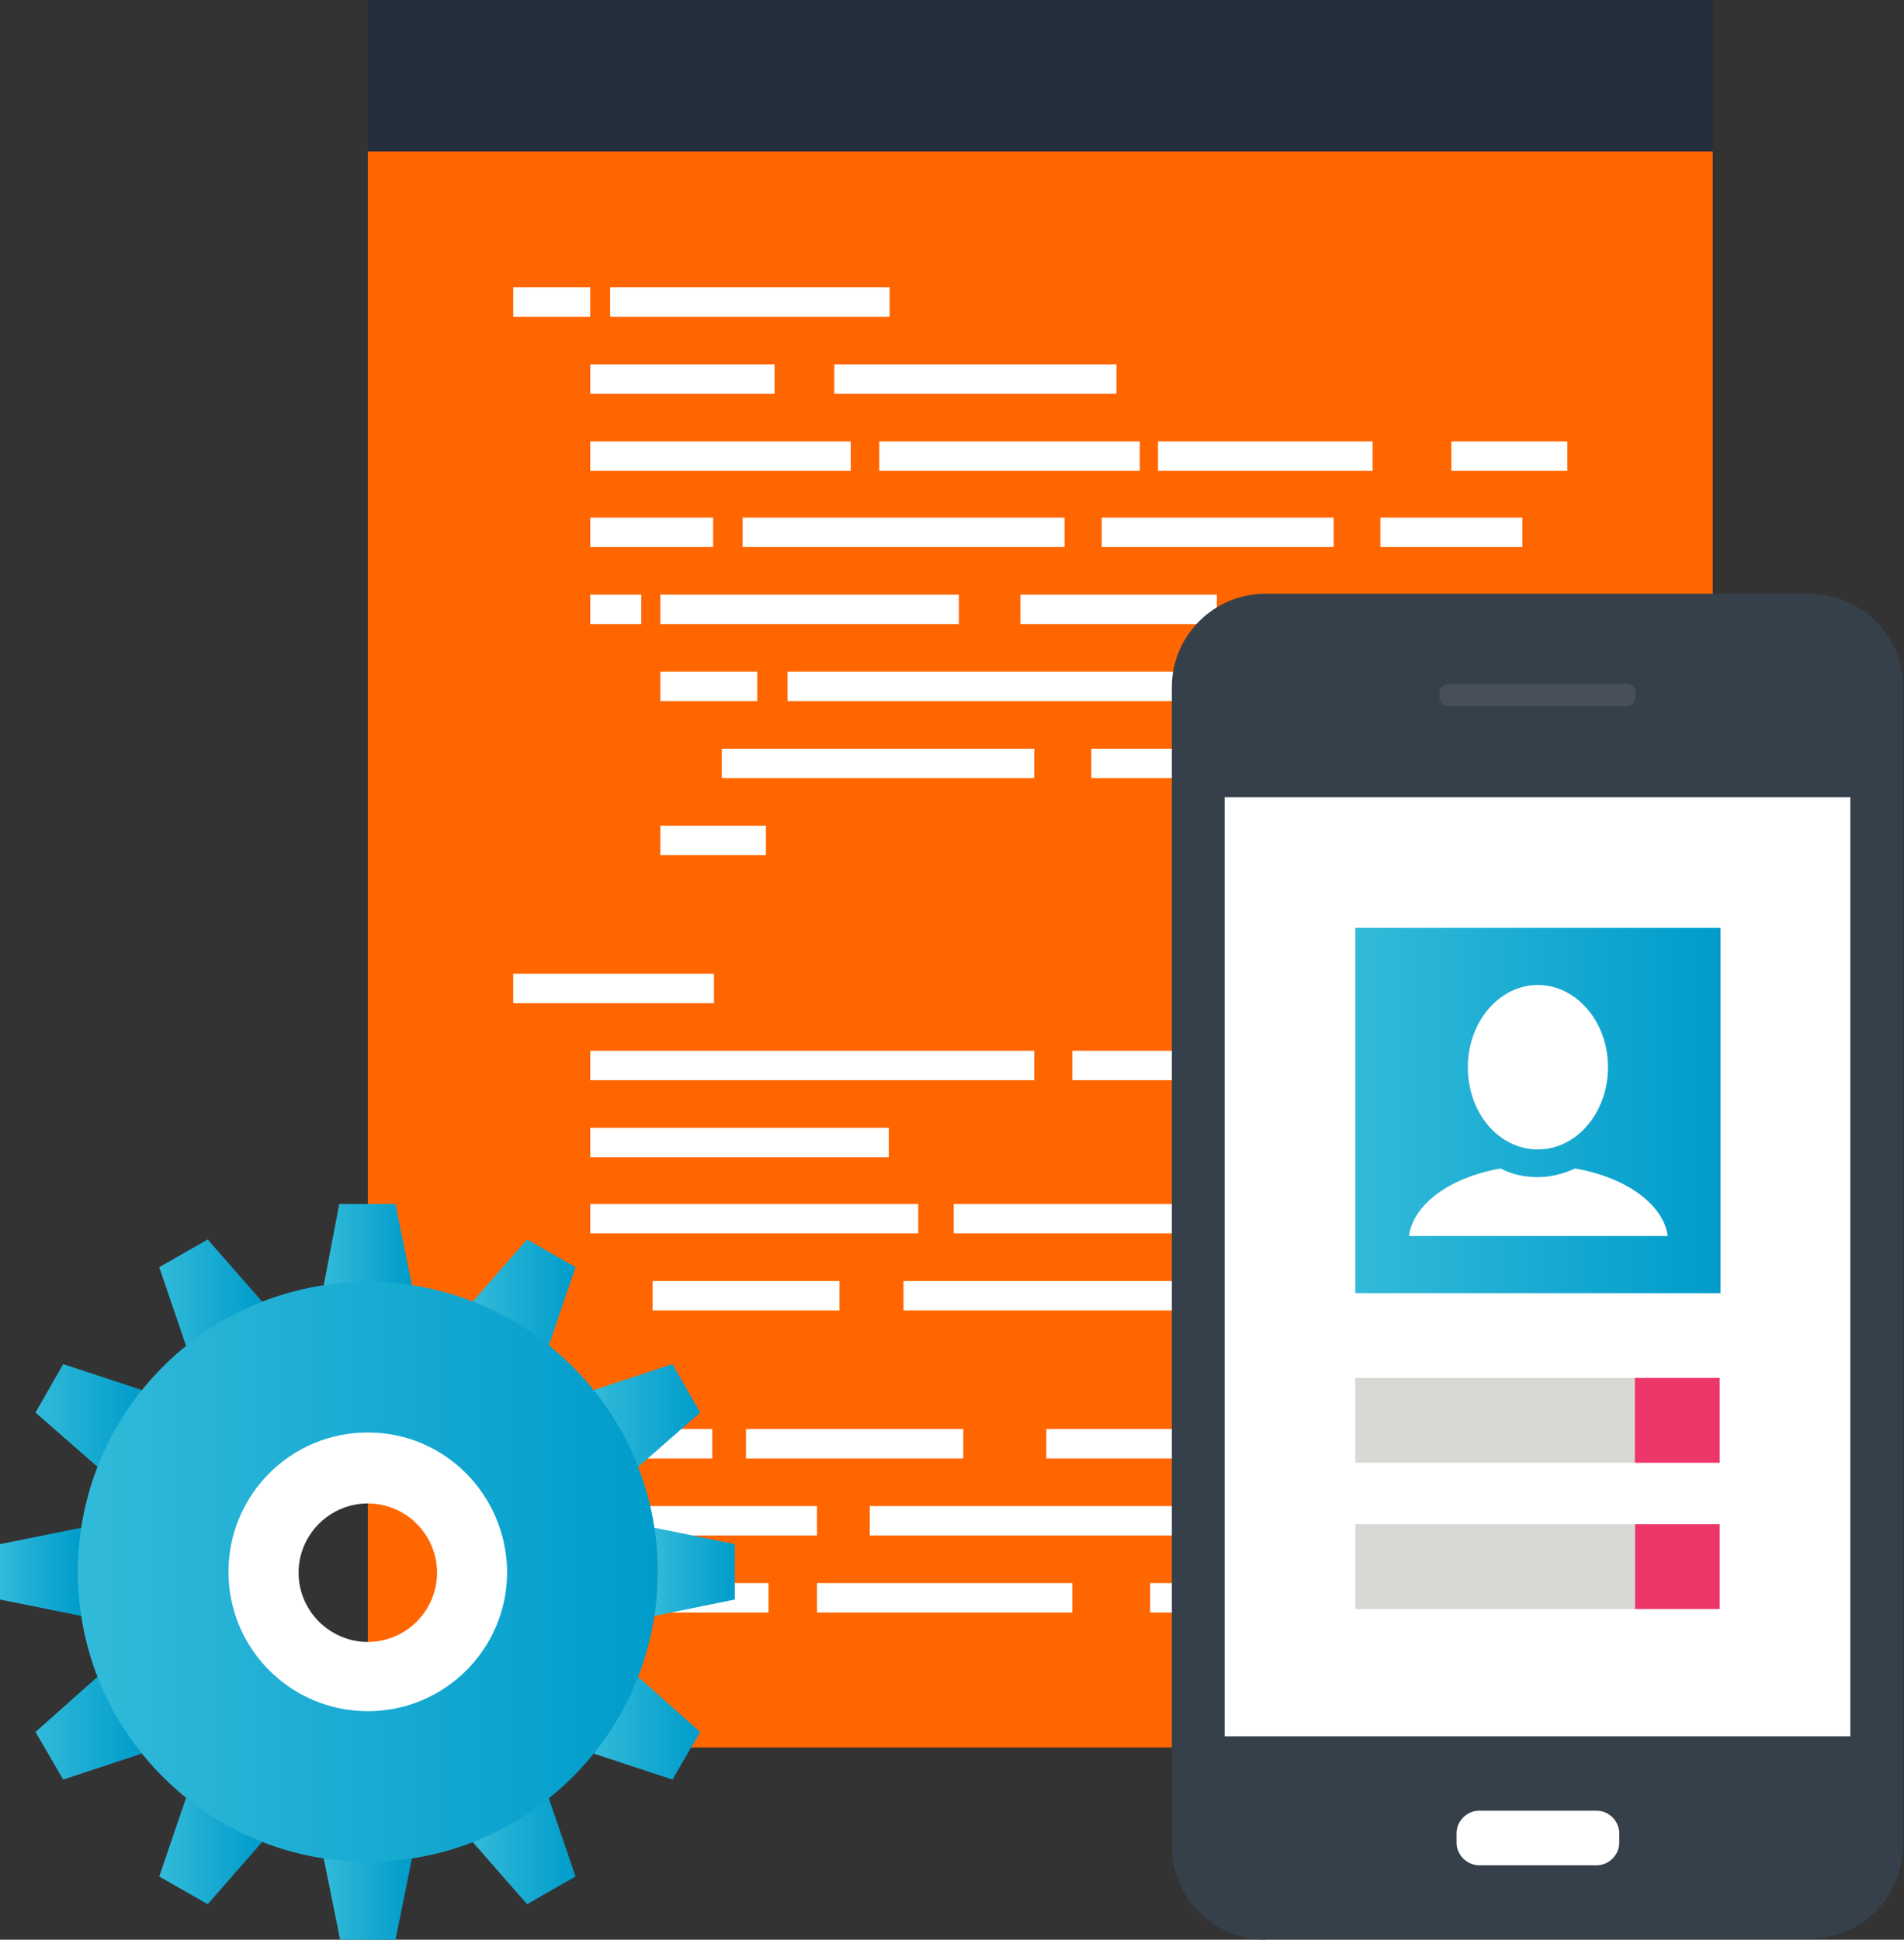 <?xml version="1.0" encoding="utf-8"?>
<!-- Generator: Adobe Illustrator 22.0.1, SVG Export Plug-In . SVG Version: 6.00 Build 0)  -->
<svg version="1.1" id="Layer_1" xmlns="http://www.w3.org/2000/svg" xmlns:xlink="http://www.w3.org/1999/xlink" x="0px" y="0px"
	 viewBox="0 0 220 224.1" style="enable-background:new 0 0 220 224.1;" xml:space="preserve">
<rect x="0" y="0" width="220" height="224.1" fill="#333333" stroke="none"/>
<style type="text/css">
	.st0{fill:#FF6600;}
	.st1{fill:#FFFFFF;}
	.st2{fill:#242E3D;}
	.st3{clip-path:url(#SVGID_2_);fill:#36404A;}
	.st4{clip-path:url(#SVGID_2_);fill:#FFFFFF;}
	.st5{clip-path:url(#SVGID_2_);fill:#474F59;}
	.st6{clip-path:url(#SVGID_4_);fill:url(#SVGID_5_);}
	.st7{clip-path:url(#SVGID_7_);fill:#FFFFFF;}
	.st8{fill:#D8D8D5;}
	.st9{fill:#ED3768;}
	.st10{clip-path:url(#SVGID_9_);fill:url(#SVGID_10_);}
	.st11{clip-path:url(#SVGID_12_);fill:url(#SVGID_13_);}
	.st12{clip-path:url(#SVGID_15_);fill:url(#SVGID_16_);}
	.st13{clip-path:url(#SVGID_18_);fill:url(#SVGID_19_);}
	.st14{clip-path:url(#SVGID_21_);fill:url(#SVGID_22_);}
	.st15{clip-path:url(#SVGID_24_);fill:url(#SVGID_25_);}
	.st16{clip-path:url(#SVGID_27_);fill:url(#SVGID_28_);}
	.st17{clip-path:url(#SVGID_30_);fill:url(#SVGID_31_);}
	.st18{clip-path:url(#SVGID_33_);fill:url(#SVGID_34_);}
	.st19{clip-path:url(#SVGID_36_);fill:url(#SVGID_37_);}
	.st20{clip-path:url(#SVGID_39_);fill:url(#SVGID_40_);}
	.st21{clip-path:url(#SVGID_42_);fill:url(#SVGID_43_);}
	.st22{clip-path:url(#SVGID_45_);fill:url(#SVGID_46_);}
	.st23{clip-path:url(#SVGID_48_);fill:#FFFFFF;}
</style>
<rect x="42.5" y="17.5" class="st0" width="155.4" height="184.4"/>
<rect x="59.3" y="33.2" class="st1" width="8.9" height="3.4"/>
<rect x="70.5" y="33.2" class="st1" width="32.3" height="3.4"/>
<rect x="68.2" y="59.8" class="st1" width="14.2" height="3.4"/>
<rect x="59.3" y="112.5" class="st1" width="23.2" height="3.4"/>
<rect x="68.2" y="68.7" class="st1" width="5.9" height="3.4"/>
<rect x="85.8" y="59.8" class="st1" width="37.2" height="3.4"/>
<rect x="83.4" y="86.5" class="st1" width="36.1" height="3.4"/>
<rect x="75.8" y="182.9" class="st1" width="13" height="3.4"/>
<rect x="123.9" y="121.4" class="st1" width="13.4" height="3.4"/>
<rect x="86.2" y="165.1" class="st1" width="25.1" height="3.4"/>
<rect x="94.4" y="182.9" class="st1" width="29.5" height="3.4"/>
<rect x="147.5" y="139.1" class="st1" width="10.7" height="3.4"/>
<rect x="126.1" y="86.5" class="st1" width="26.8" height="3.4"/>
<rect x="127.3" y="59.8" class="st1" width="26.8" height="3.4"/>
<rect x="159.5" y="59.8" class="st1" width="16.4" height="3.4"/>
<rect x="68.2" y="42.1" class="st1" width="21.3" height="3.4"/>
<rect x="68.2" y="51" class="st1" width="30.1" height="3.4"/>
<rect x="76.3" y="68.7" class="st1" width="34.5" height="3.4"/>
<rect x="68.2" y="130.3" class="st1" width="34.5" height="3.4"/>
<rect x="68.2" y="139.1" class="st1" width="37.9" height="3.4"/>
<rect x="100.5" y="174" class="st1" width="67.1" height="3.4"/>
<rect x="132.9" y="182.9" class="st1" width="14.7" height="3.4"/>
<rect x="110.2" y="139.1" class="st1" width="32.9" height="3.4"/>
<rect x="120.9" y="165.1" class="st1" width="32.9" height="3.4"/>
<rect x="76.3" y="77.6" class="st1" width="11.2" height="3.4"/>
<rect x="76.3" y="95.4" class="st1" width="12.2" height="3.4"/>
<rect x="68.2" y="121.4" class="st1" width="51.3" height="3.4"/>
<rect x="59.3" y="165.1" class="st1" width="23" height="3.4"/>
<rect x="68.2" y="174" class="st1" width="26.2" height="3.4"/>
<rect x="91" y="77.6" class="st1" width="67.4" height="3.4"/>
<rect x="75.4" y="148" class="st1" width="21.6" height="3.4"/>
<rect x="104.4" y="148" class="st1" width="59.6" height="3.4"/>
<rect x="117.9" y="68.7" class="st1" width="22.7" height="3.4"/>
<rect x="101.6" y="51" class="st1" width="30.1" height="3.4"/>
<rect x="133.8" y="51" class="st1" width="24.8" height="3.4"/>
<rect x="167.7" y="51" class="st1" width="13.4" height="3.4"/>
<rect x="96.4" y="42.1" class="st1" width="32.6" height="3.4"/>
<rect x="42.5" class="st2" width="155.4" height="17.5"/>
<g>
	<defs>
		<rect id="SVGID_1_" y="0" width="220" height="224.1"/>
	</defs>
	<clipPath id="SVGID_2_">
		<use xlink:href="#SVGID_1_"  style="overflow:visible;"/>
	</clipPath>
	<path class="st3" d="M146.2,224.1c-6,0-10.8-4.9-10.8-10.8V79.4c0-6,4.9-10.8,10.8-10.8h62.9c6,0,10.8,4.9,10.8,10.8v133.8
		c0,6-4.9,10.8-10.8,10.8H146.2z"/>
	<path class="st4" d="M187.1,212.9c0,1.4-1.2,2.6-2.6,2.6h-13.6c-1.4,0-2.6-1.2-2.6-2.6v-1.1c0-1.4,1.2-2.6,2.6-2.6h13.6
		c1.4,0,2.6,1.2,2.6,2.6V212.9z"/>
	<path class="st5" d="M189,80.5c0,0.6-0.5,1.1-1,1.1h-20.6c-0.6,0-1.1-0.5-1.1-1.1v-0.4c0-0.6,0.5-1.1,1.1-1.1H188
		c0.6,0,1,0.5,1,1.1V80.5z"/>
</g>
<rect x="141.5" y="92.1" class="st1" width="72.3" height="108.5"/>
<g>
	<defs>
		<rect id="SVGID_3_" x="156.6" y="107.2" width="42.2" height="42.2"/>
	</defs>
	<clipPath id="SVGID_4_">
		<use xlink:href="#SVGID_3_"  style="overflow:visible;"/>
	</clipPath>
	
		<linearGradient id="SVGID_5_" gradientUnits="userSpaceOnUse" x1="-43.758" y1="457.026" x2="-41.921" y2="457.026" gradientTransform="matrix(22.957 0 0 -22.957 1161.155 10620.179)">
		<stop  offset="0" style="stop-color:#32BAD9"/>
		<stop  offset="1" style="stop-color:#009CCB"/>
	</linearGradient>
	<rect x="156.6" y="107.2" class="st6" width="42.2" height="42.2"/>
</g>
<g>
	<defs>
		<rect id="SVGID_6_" y="0" width="220" height="224.1"/>
	</defs>
	<clipPath id="SVGID_7_">
		<use xlink:href="#SVGID_6_"  style="overflow:visible;"/>
	</clipPath>
	<path class="st7" d="M185.8,123.3c0,5.2-3.6,9.5-8.1,9.5c-4.5,0-8.1-4.2-8.1-9.5c0-5.2,3.6-9.5,8.1-9.5
		C182.1,113.8,185.8,118,185.8,123.3"/>
	<path class="st7" d="M182,135c-1.3,0.6-2.8,1-4.3,1c-1.5,0-3-0.3-4.3-1c-5.8,1-10.1,4.1-10.6,7.8h29.9
		C192.2,139.1,187.8,136,182,135"/>
</g>
<rect x="156.6" y="159.2" class="st8" width="32.3" height="9.8"/>
<rect x="188.9" y="159.2" class="st9" width="9.8" height="9.8"/>
<rect x="188.9" y="176.1" class="st9" width="9.8" height="9.8"/>
<rect x="156.6" y="176.1" class="st8" width="32.3" height="9.8"/>
<g>
	<defs>
		<polygon id="SVGID_8_" points="45.7,139.1 39.2,139.1 37.4,148.5 47.6,148.5 		"/>
	</defs>
	<clipPath id="SVGID_9_">
		<use xlink:href="#SVGID_8_"  style="overflow:visible;"/>
	</clipPath>
	
		<linearGradient id="SVGID_10_" gradientUnits="userSpaceOnUse" x1="-37.126" y1="491.764" x2="-35.29" y2="491.764" gradientTransform="matrix(5.561 0 0 -5.561 243.815 2878.33)">
		<stop  offset="0" style="stop-color:#32BAD9"/>
		<stop  offset="1" style="stop-color:#009CCB"/>
	</linearGradient>
	<rect x="37.4" y="139.1" class="st10" width="10.2" height="9.4"/>
</g>
<g>
	<defs>
		<polygon id="SVGID_11_" points="24,143.2 18.4,146.4 21.5,155.5 30.3,150.4 		"/>
	</defs>
	<clipPath id="SVGID_12_">
		<use xlink:href="#SVGID_11_"  style="overflow:visible;"/>
	</clipPath>
	
		<linearGradient id="SVGID_13_" gradientUnits="userSpaceOnUse" x1="-40.14" y1="484.871" x2="-38.303" y2="484.871" gradientTransform="matrix(6.479 0 0 -6.479 278.494 3290.658)">
		<stop  offset="0" style="stop-color:#32BAD9"/>
		<stop  offset="1" style="stop-color:#009CCB"/>
	</linearGradient>
	<rect x="18.4" y="143.2" class="st11" width="11.9" height="12.3"/>
</g>
<g>
	<defs>
		<polygon id="SVGID_14_" points="7.3,157.6 4.1,163.2 11.3,169.5 16.4,160.6 		"/>
	</defs>
	<clipPath id="SVGID_15_">
		<use xlink:href="#SVGID_14_"  style="overflow:visible;"/>
	</clipPath>
	
		<linearGradient id="SVGID_16_" gradientUnits="userSpaceOnUse" x1="-41.407" y1="482.59" x2="-39.57" y2="482.59" gradientTransform="matrix(6.697 0 0 -6.697 281.383 3395.56)">
		<stop  offset="0" style="stop-color:#32BAD9"/>
		<stop  offset="1" style="stop-color:#009CCB"/>
	</linearGradient>
	<rect x="4.1" y="157.6" class="st12" width="12.3" height="11.9"/>
</g>
<g>
	<defs>
		<polygon id="SVGID_17_" points="0,178.4 0,184.8 9.4,186.7 9.4,176.5 		"/>
	</defs>
	<clipPath id="SVGID_18_">
		<use xlink:href="#SVGID_17_"  style="overflow:visible;"/>
	</clipPath>
	
		<linearGradient id="SVGID_19_" gradientUnits="userSpaceOnUse" x1="-39.402" y1="492.606" x2="-37.566" y2="492.606" gradientTransform="matrix(5.106 0 0 -5.106 201.168 2696.595)">
		<stop  offset="0" style="stop-color:#32BAD9"/>
		<stop  offset="1" style="stop-color:#009CCB"/>
	</linearGradient>
	<rect y="176.5" class="st13" width="9.4" height="10.2"/>
</g>
<g>
	<defs>
		<polygon id="SVGID_20_" points="4.1,200.1 7.3,205.6 16.4,202.6 11.3,193.7 		"/>
	</defs>
	<clipPath id="SVGID_21_">
		<use xlink:href="#SVGID_20_"  style="overflow:visible;"/>
	</clipPath>
	
		<linearGradient id="SVGID_22_" gradientUnits="userSpaceOnUse" x1="-41.407" y1="480.13" x2="-39.57" y2="480.13" gradientTransform="matrix(6.697 0 0 -6.697 281.383 3415.249)">
		<stop  offset="0" style="stop-color:#32BAD9"/>
		<stop  offset="1" style="stop-color:#009CCB"/>
	</linearGradient>
	<rect x="4.1" y="193.7" class="st14" width="12.3" height="11.9"/>
</g>
<g>
	<defs>
		<polygon id="SVGID_23_" points="18.4,216.8 24,220 30.3,212.8 21.5,207.7 		"/>
	</defs>
	<clipPath id="SVGID_24_">
		<use xlink:href="#SVGID_23_"  style="overflow:visible;"/>
	</clipPath>
	
		<linearGradient id="SVGID_25_" gradientUnits="userSpaceOnUse" x1="-40.14" y1="480.335" x2="-38.303" y2="480.335" gradientTransform="matrix(6.479 0 0 -6.479 278.494 3325.781)">
		<stop  offset="0" style="stop-color:#32BAD9"/>
		<stop  offset="1" style="stop-color:#009CCB"/>
	</linearGradient>
	<rect x="18.4" y="207.7" class="st15" width="11.9" height="12.3"/>
</g>
<g>
	<defs>
		<polygon id="SVGID_26_" points="37.4,214.7 39.3,224.1 45.7,224.1 47.6,214.7 		"/>
	</defs>
	<clipPath id="SVGID_27_">
		<use xlink:href="#SVGID_26_"  style="overflow:visible;"/>
	</clipPath>
	
		<linearGradient id="SVGID_28_" gradientUnits="userSpaceOnUse" x1="-37.117" y1="485.601" x2="-35.281" y2="485.601" gradientTransform="matrix(5.557 0 0 -5.557 243.628 2917.739)">
		<stop  offset="0" style="stop-color:#32BAD9"/>
		<stop  offset="1" style="stop-color:#009CCB"/>
	</linearGradient>
	<rect x="37.4" y="214.7" class="st16" width="10.2" height="9.4"/>
</g>
<g>
	<defs>
		<polygon id="SVGID_29_" points="60.9,220 66.5,216.8 63.4,207.7 54.6,212.8 		"/>
	</defs>
	<clipPath id="SVGID_30_">
		<use xlink:href="#SVGID_29_"  style="overflow:visible;"/>
	</clipPath>
	
		<linearGradient id="SVGID_31_" gradientUnits="userSpaceOnUse" x1="-37.6" y1="480.324" x2="-35.763" y2="480.324" gradientTransform="matrix(6.481 0 0 -6.481 298.276 3326.623)">
		<stop  offset="0" style="stop-color:#32BAD9"/>
		<stop  offset="1" style="stop-color:#009CCB"/>
	</linearGradient>
	<rect x="54.6" y="207.7" class="st17" width="11.9" height="12.3"/>
</g>
<g>
	<defs>
		<polygon id="SVGID_32_" points="77.7,205.6 80.9,200.1 73.7,193.7 68.6,202.6 		"/>
	</defs>
	<clipPath id="SVGID_33_">
		<use xlink:href="#SVGID_32_"  style="overflow:visible;"/>
	</clipPath>
	
		<linearGradient id="SVGID_34_" gradientUnits="userSpaceOnUse" x1="-37.012" y1="480.151" x2="-35.175" y2="480.151" gradientTransform="matrix(6.693 0 0 -6.693 316.312 3413.51)">
		<stop  offset="0" style="stop-color:#32BAD9"/>
		<stop  offset="1" style="stop-color:#009CCB"/>
	</linearGradient>
	<rect x="68.6" y="193.7" class="st18" width="12.3" height="11.9"/>
</g>
<g>
	<defs>
		<polygon id="SVGID_35_" points="84.9,184.8 84.9,178.4 75.6,176.5 75.6,186.7 		"/>
	</defs>
	<clipPath id="SVGID_36_">
		<use xlink:href="#SVGID_35_"  style="overflow:visible;"/>
	</clipPath>
	
		<linearGradient id="SVGID_37_" gradientUnits="userSpaceOnUse" x1="-32.64" y1="492.66" x2="-30.803" y2="492.66" gradientTransform="matrix(5.1 0 0 -5.1 242.031 2693.988)">
		<stop  offset="0" style="stop-color:#32BAD9"/>
		<stop  offset="1" style="stop-color:#009CCB"/>
	</linearGradient>
	<rect x="75.6" y="176.5" class="st19" width="9.4" height="10.2"/>
</g>
<g>
	<defs>
		<polygon id="SVGID_38_" points="80.9,163.2 77.7,157.6 68.6,160.6 73.7,169.5 		"/>
	</defs>
	<clipPath id="SVGID_39_">
		<use xlink:href="#SVGID_38_"  style="overflow:visible;"/>
	</clipPath>
	
		<linearGradient id="SVGID_40_" gradientUnits="userSpaceOnUse" x1="-37.012" y1="482.612" x2="-35.175" y2="482.612" gradientTransform="matrix(6.693 0 0 -6.693 316.312 3393.818)">
		<stop  offset="0" style="stop-color:#32BAD9"/>
		<stop  offset="1" style="stop-color:#009CCB"/>
	</linearGradient>
	<rect x="68.6" y="157.6" class="st20" width="12.3" height="11.9"/>
</g>
<g>
	<defs>
		<polygon id="SVGID_41_" points="66.5,146.4 60.9,143.2 54.6,150.4 63.4,155.5 		"/>
	</defs>
	<clipPath id="SVGID_42_">
		<use xlink:href="#SVGID_41_"  style="overflow:visible;"/>
	</clipPath>
	
		<linearGradient id="SVGID_43_" gradientUnits="userSpaceOnUse" x1="-37.6" y1="484.859" x2="-35.763" y2="484.859" gradientTransform="matrix(6.481 0 0 -6.481 298.276 3291.5)">
		<stop  offset="0" style="stop-color:#32BAD9"/>
		<stop  offset="1" style="stop-color:#009CCB"/>
	</linearGradient>
	<rect x="54.6" y="143.2" class="st21" width="11.9" height="12.3"/>
</g>
<g>
	<defs>
		<path id="SVGID_44_" d="M33.2,181.6c0-5.1,4.2-9.3,9.3-9.3c5.1,0,9.3,4.2,9.3,9.3c0,5.1-4.2,9.3-9.3,9.3
			C37.4,190.9,33.2,186.7,33.2,181.6 M9,181.6c0,18.5,15,33.5,33.5,33.5c18.5,0,33.5-15,33.5-33.5c0-18.5-15-33.5-33.5-33.5
			C24,148.1,9,163.1,9,181.6"/>
	</defs>
	<clipPath id="SVGID_45_">
		<use xlink:href="#SVGID_44_"  style="overflow:visible;"/>
	</clipPath>
	
		<linearGradient id="SVGID_46_" gradientUnits="userSpaceOnUse" x1="-47.544" y1="452.089" x2="-45.707" y2="452.089" gradientTransform="matrix(36.469 0 0 -36.469 1742.864 16668.762)">
		<stop  offset="0" style="stop-color:#32BAD9"/>
		<stop  offset="1" style="stop-color:#009CCB"/>
	</linearGradient>
	<rect x="9" y="148.1" class="st22" width="67" height="67"/>
</g>
<g>
	<defs>
		<rect id="SVGID_47_" y="0" width="220" height="224.1"/>
	</defs>
	<clipPath id="SVGID_48_">
		<use xlink:href="#SVGID_47_"  style="overflow:visible;"/>
	</clipPath>
	<path class="st23" d="M42.5,189.7c-4.4,0-8-3.6-8-8s3.6-8,8-8c4.4,0,8,3.6,8,8S46.9,189.7,42.5,189.7 M42.5,165.5
		c-8.9,0-16.1,7.2-16.1,16.1c0,8.9,7.2,16.1,16.1,16.1c8.9,0,16.1-7.2,16.1-16.1C58.5,172.7,51.4,165.5,42.5,165.5"/>
</g>
</svg>
